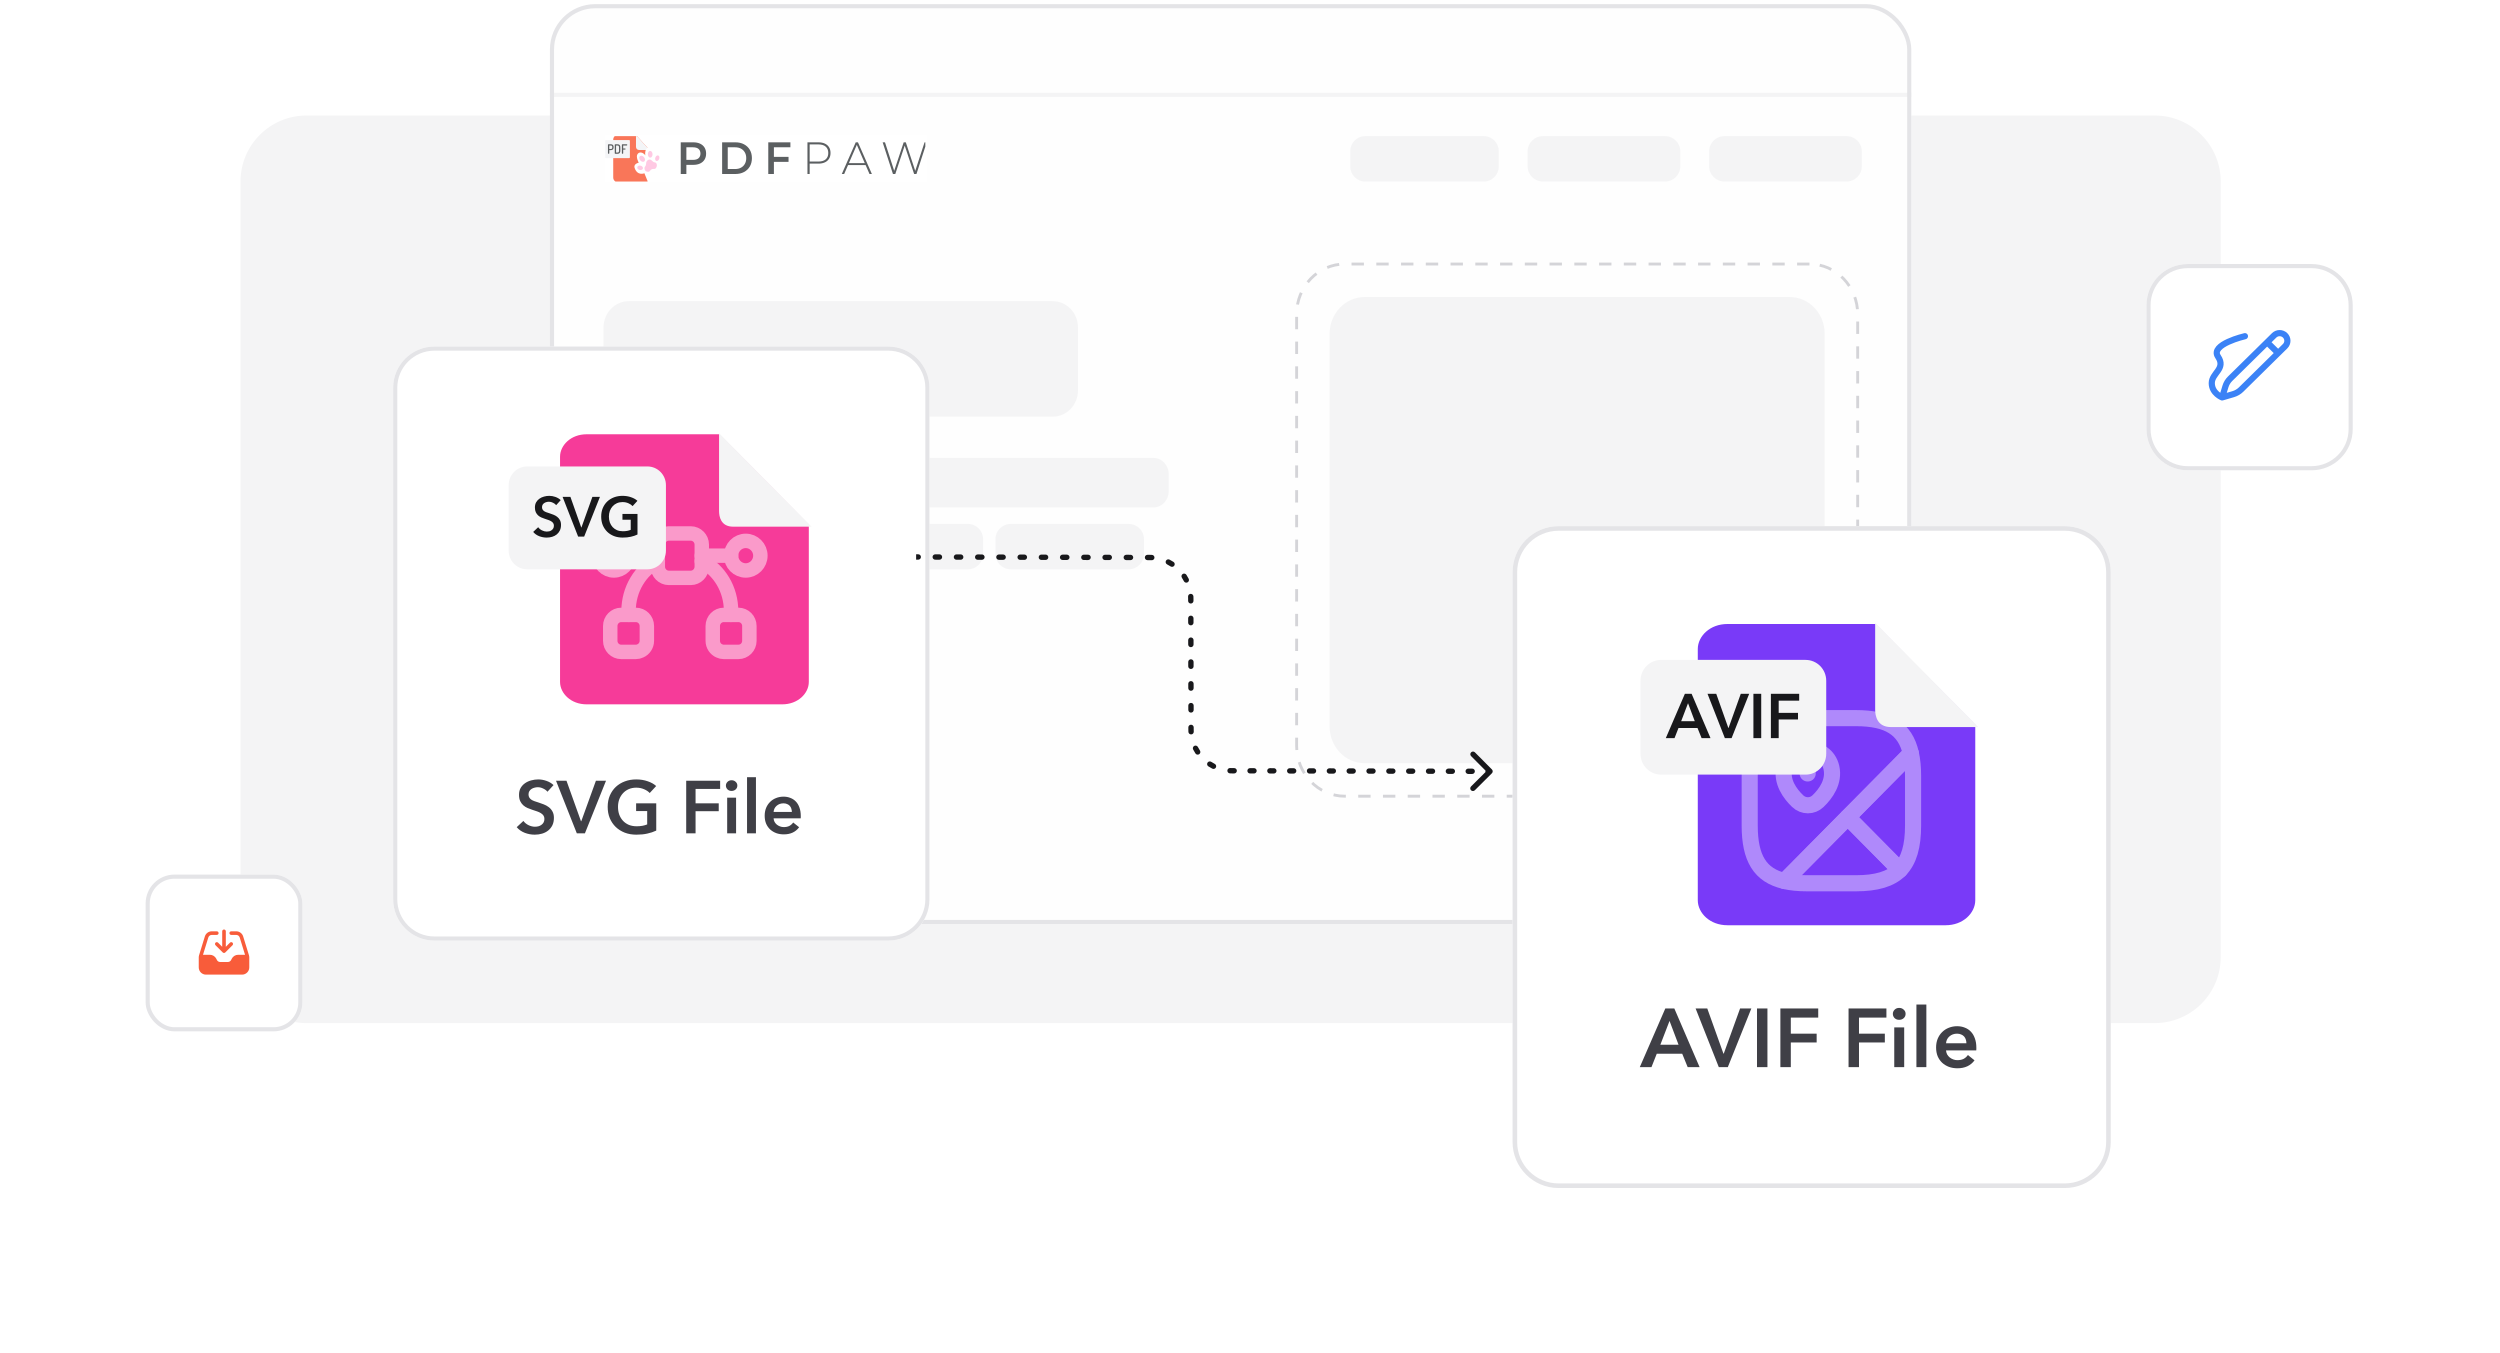 <svg width="606" height="328" viewBox="0 0 606 328" fill="none" xmlns="http://www.w3.org/2000/svg">
<path d="M58.301 44C58.301 35.163 65.464 28 74.301 28H522.301C531.137 28 538.301 35.163 538.301 44V232C538.301 240.837 531.137 248 522.301 248H74.301C65.464 248 58.301 240.837 58.301 232V44Z" fill="#F4F4F5"/>
<g clip-path="url(#clip0_2268_15694)">
<path d="M453.553 1H144.049C138.665 1 134.301 5.797 134.301 11.713V219.287C134.301 225.203 138.665 230 144.049 230H453.553C458.936 230 463.301 225.203 463.301 219.287V11.713C463.301 5.797 458.936 1 453.553 1Z" fill="#FEFEFE"/>
<g opacity="0.84">
<path d="M224.629 32.726H146.695V44.147H224.629V32.726Z" fill="white"/>
<g clip-path="url(#clip1_2268_15694)">
<path d="M157.432 36.355V43.026C157.432 43.648 156.95 44.151 156.356 44.151H149.721C149.126 44.151 148.645 43.648 148.645 43.026V33.85C148.645 33.229 149.126 32.726 149.721 32.726H154.165L157.432 36.355Z" fill="#F85C3A"/>
<path d="M157.431 36.355H154.881C154.485 36.355 154.164 36.019 154.164 35.605V32.726L157.431 36.355Z" fill="#F2F3F5"/>
<path d="M152.546 38.325H146.837C146.759 38.325 146.695 38.229 146.695 38.11V34.167C146.695 34.048 146.759 33.951 146.837 33.951H152.546C152.624 33.951 152.687 34.048 152.687 34.167V38.11C152.687 38.229 152.624 38.325 152.546 38.325Z" fill="#F2F3F5"/>
<path d="M147.531 37.276C147.49 37.276 147.454 37.267 147.421 37.25C147.388 37.232 147.371 37.204 147.371 37.166V35.081C147.371 35.051 147.382 35.026 147.405 35.006C147.428 34.984 147.459 34.974 147.494 34.974H148.082C148.205 34.974 148.316 34.997 148.416 35.042C148.517 35.087 148.596 35.16 148.654 35.262C148.713 35.364 148.742 35.499 148.742 35.667V35.692C148.742 35.86 148.712 35.995 148.652 36.097C148.591 36.199 148.51 36.273 148.407 36.319C148.305 36.365 148.191 36.388 148.064 36.388H147.69V37.166C147.69 37.204 147.674 37.232 147.641 37.25C147.607 37.267 147.571 37.276 147.531 37.276ZM147.69 36.123H148.064C148.177 36.123 148.264 36.09 148.327 36.023C148.391 35.956 148.422 35.852 148.422 35.715V35.677C148.422 35.538 148.391 35.435 148.327 35.369C148.264 35.303 148.177 35.27 148.064 35.27H147.69V36.123Z" fill="#3D4144"/>
<path d="M149.157 37.276C149.115 37.276 149.081 37.266 149.055 37.245C149.028 37.224 149.016 37.199 149.016 37.169V35.081C149.016 35.051 149.028 35.026 149.055 35.006C149.081 34.984 149.115 34.974 149.157 34.974H149.69C149.817 34.974 149.932 34.997 150.036 35.043C150.139 35.089 150.22 35.164 150.279 35.267C150.339 35.37 150.368 35.507 150.368 35.677V36.575C150.368 36.744 150.339 36.881 150.279 36.983C150.22 37.086 150.139 37.161 150.036 37.207C149.932 37.253 149.817 37.276 149.69 37.276L149.157 37.276ZM149.335 36.98H149.69C149.803 36.98 149.891 36.947 149.954 36.881C150.017 36.815 150.049 36.712 150.049 36.575V35.677C150.049 35.538 150.017 35.435 149.954 35.369C149.891 35.303 149.803 35.27 149.69 35.27H149.335V36.98Z" fill="#3D4144"/>
<path d="M150.902 37.276C150.861 37.276 150.825 37.267 150.792 37.25C150.759 37.232 150.742 37.204 150.742 37.166V35.084C150.742 35.048 150.757 35.021 150.787 35.003C150.817 34.984 150.849 34.974 150.884 34.974H151.942C151.977 34.974 152.003 34.99 152.019 35.021C152.035 35.053 152.044 35.085 152.044 35.119C152.044 35.159 152.035 35.194 152.018 35.224C152.001 35.255 151.975 35.27 151.942 35.27H151.062V35.992H151.528C151.563 35.992 151.588 36.005 151.605 36.033C151.622 36.06 151.631 36.091 151.631 36.126C151.631 36.156 151.623 36.185 151.607 36.214C151.591 36.242 151.565 36.256 151.528 36.256H151.062V37.166C151.062 37.204 151.045 37.232 151.012 37.25C150.978 37.267 150.942 37.276 150.902 37.276Z" fill="#3D4144"/>
<g filter="url(#filter0_d_2268_15694)">
<path d="M153.555 38.325C154.172 37.502 155.202 38.251 155.418 38.669C155.418 38.669 155.152 36.887 156.282 36.706C157.412 36.524 157.741 37.163 157.856 38.178C157.856 38.178 158.683 37.514 159.305 38.3C159.928 39.087 159.378 40.078 158.653 40.571C158.653 40.571 161.814 44.703 162.663 47.777L158.807 49.948C158.807 49.948 157.111 47.975 155.2 42.998C155.2 42.998 153.54 43.733 152.829 41.718C152.488 40.688 153.831 40.444 153.831 40.444C153.831 40.444 153.04 39.013 153.555 38.325Z" fill="white"/>
<path d="M156.175 39.728C156.582 39.539 156.91 39.802 157.096 40.016C157.266 40.212 157.494 40.343 157.745 40.369C157.891 40.384 158.04 40.459 158.135 40.668C158.301 41.03 158.265 41.462 157.893 41.855C157.72 42.038 157.297 41.878 156.964 42.033C156.627 42.19 156.504 42.614 156.247 42.641C155.703 42.698 155.351 42.474 155.247 42.004C155.18 41.704 155.261 41.5 155.374 41.365C155.535 41.174 155.624 40.926 155.62 40.671C155.614 40.391 155.702 39.947 156.175 39.728Z" fill="#FFBFDE"/>
<path d="M157.176 38.379C157.165 37.926 156.901 37.566 156.586 37.574C156.271 37.583 156.024 37.957 156.036 38.41C156.047 38.862 156.311 39.223 156.626 39.214C156.941 39.206 157.187 38.832 157.176 38.379Z" fill="#FFBFDE"/>
<path d="M158.78 39.545C158.923 39.184 158.835 38.803 158.583 38.694C158.331 38.586 158.012 38.791 157.869 39.153C157.726 39.514 157.815 39.895 158.066 40.004C158.318 40.112 158.638 39.907 158.78 39.545Z" fill="#FFBFDE"/>
<path d="M155.214 40.094C155.447 39.858 155.385 39.395 155.074 39.06C154.764 38.725 154.323 38.645 154.09 38.88C153.857 39.116 153.92 39.579 154.23 39.915C154.54 40.25 154.981 40.33 155.214 40.094Z" fill="#FFBFDE"/>
<path d="M154.851 41.819C154.906 41.531 154.643 41.233 154.263 41.154C153.883 41.075 153.531 41.245 153.476 41.534C153.421 41.823 153.685 42.121 154.065 42.2C154.444 42.278 154.797 42.108 154.851 41.819Z" fill="#FFBFDE"/>
</g>
<path d="M216.451 42.178L213.953 34.498H214.52L216.892 41.838H216.608L219.053 34.498H219.568L221.992 41.838H221.719L224.112 34.498H224.636L222.149 42.178H221.583L219.232 35.08H219.368L217.018 42.178H216.451Z" fill="#3D4144"/>
<path d="M204.051 42.178L207.43 34.498H207.965L211.344 42.178H210.767L207.577 34.849H207.808L204.628 42.178H204.051ZM205.289 40.016L205.467 39.545H209.865L210.043 40.016H205.289Z" fill="#3D4144"/>
<path d="M195.727 42.178V34.498H198.36C198.976 34.498 199.504 34.6 199.945 34.805C200.386 35.01 200.725 35.306 200.963 35.694C201.201 36.074 201.32 36.539 201.32 37.087C201.32 37.621 201.201 38.082 200.963 38.469C200.725 38.857 200.386 39.153 199.945 39.358C199.504 39.563 198.976 39.665 198.36 39.665H196.02L196.262 39.402V42.178H195.727ZM196.262 39.435L196.02 39.161H198.36C199.151 39.161 199.749 38.981 200.155 38.623C200.568 38.257 200.774 37.745 200.774 37.087C200.774 36.422 200.568 35.91 200.155 35.551C199.749 35.186 199.151 35.003 198.36 35.003H196.02L196.262 34.728V39.435Z" fill="#3D4144"/>
<path d="M187.479 38.031H191.142V39.237H187.479V38.031ZM187.595 42.178H186.23V34.498H191.593V35.694H187.595V42.178Z" fill="#3D4144"/>
<path d="M175.043 42.178V34.498H178.254C179.052 34.498 179.751 34.659 180.353 34.981C180.955 35.303 181.424 35.749 181.759 36.319C182.095 36.89 182.263 37.563 182.263 38.338C182.263 39.106 182.095 39.779 181.759 40.356C181.424 40.927 180.955 41.373 180.353 41.695C179.751 42.017 179.052 42.178 178.254 42.178H175.043ZM176.407 40.971H178.191C178.744 40.971 179.22 40.861 179.619 40.642C180.024 40.422 180.336 40.115 180.553 39.72C180.776 39.325 180.888 38.864 180.888 38.338C180.888 37.804 180.776 37.343 180.553 36.956C180.336 36.561 180.024 36.253 179.619 36.034C179.22 35.815 178.744 35.705 178.191 35.705H176.407V40.971Z" fill="#3D4144"/>
<path d="M165.012 42.178V34.498H168.034C168.685 34.498 169.241 34.608 169.703 34.827C170.171 35.047 170.532 35.361 170.783 35.771C171.035 36.18 171.161 36.667 171.161 37.23C171.161 37.793 171.035 38.279 170.783 38.689C170.532 39.099 170.171 39.413 169.703 39.632C169.241 39.852 168.685 39.962 168.034 39.962H165.767L166.376 39.292V42.178H165.012ZM166.376 39.446L165.767 38.755H167.971C168.573 38.755 169.024 38.623 169.325 38.36C169.633 38.089 169.787 37.713 169.787 37.23C169.787 36.74 169.633 36.363 169.325 36.1C169.024 35.837 168.573 35.705 167.971 35.705H165.767L166.376 35.003V39.446Z" fill="#3D4144"/>
</g>
</g>
<path d="M359.701 33H330.901C328.913 33 327.301 34.642 327.301 36.667V40.333C327.301 42.358 328.913 44 330.901 44H359.701C361.689 44 363.301 42.358 363.301 40.333V36.667C363.301 34.642 361.689 33 359.701 33Z" fill="#F4F4F5"/>
<path d="M403.601 33H374.001C371.957 33 370.301 34.642 370.301 36.667V40.333C370.301 42.358 371.957 44 374.001 44H403.601C405.644 44 407.301 42.358 407.301 40.333V36.667C407.301 34.642 405.644 33 403.601 33Z" fill="#F4F4F5"/>
<path d="M447.601 33H418.001C415.957 33 414.301 34.642 414.301 36.667V40.333C414.301 42.358 415.957 44 418.001 44H447.601C449.644 44 451.301 42.358 451.301 40.333V36.667C451.301 34.642 449.644 33 447.601 33Z" fill="#F4F4F5"/>
<path d="M433.816 72H330.786C326.1 72 322.301 75.979 322.301 80.888V176.112C322.301 181.021 326.1 185 330.786 185H433.816C438.502 185 442.301 181.021 442.301 176.112V80.888C442.301 75.979 438.502 72 433.816 72Z" fill="#F4F4F5"/>
<path d="M438.614 64H325.987C319.533 64 314.301 69.448 314.301 76.169V180.831C314.301 187.552 319.533 193 325.987 193H438.614C445.069 193 450.301 187.552 450.301 180.831V76.169C450.301 69.448 445.069 64 438.614 64Z" stroke="#D4D4D8" stroke-width="0.7" stroke-dasharray="3 3"/>
<path d="M255.184 73H152.418C149.039 73 146.301 75.849 146.301 79.364V94.636C146.301 98.151 149.039 101 152.418 101H255.184C258.562 101 261.301 98.151 261.301 94.636V79.364C261.301 75.849 258.562 73 255.184 73Z" fill="#F4F4F5"/>
<path d="M203.641 111H149.961C147.939 111 146.301 112.791 146.301 115V119C146.301 121.209 147.939 123 149.961 123H203.641C205.662 123 207.301 121.209 207.301 119V115C207.301 112.791 205.662 111 203.641 111Z" fill="#F4F4F5"/>
<path d="M279.628 111H215.973C213.945 111 212.301 112.791 212.301 115V119C212.301 121.209 213.945 123 215.973 123H279.628C281.657 123 283.301 121.209 283.301 119V115C283.301 112.791 281.657 111 279.628 111Z" fill="#F4F4F5"/>
<path d="M234.621 127H149.981C147.948 127 146.301 128.642 146.301 130.667V134.333C146.301 136.358 147.948 138 149.981 138H234.621C236.653 138 238.301 136.358 238.301 134.333V130.667C238.301 128.642 236.653 127 234.621 127Z" fill="#F4F4F5"/>
<path d="M273.577 127H245.025C242.968 127 241.301 128.642 241.301 130.667V134.333C241.301 136.358 242.968 138 245.025 138H273.577C275.633 138 277.301 136.358 277.301 134.333V130.667C277.301 128.642 275.633 127 273.577 127Z" fill="#F4F4F5"/>
<path d="M192.889 151H156.713C155.381 151 154.301 152.119 154.301 153.5C154.301 154.881 155.381 156 156.713 156H192.889C194.221 156 195.301 154.881 195.301 153.5C195.301 152.119 194.221 151 192.889 151Z" fill="#F4F4F5"/>
<path d="M219.901 151H200.701C199.375 151 198.301 152.119 198.301 153.5C198.301 154.881 199.375 156 200.701 156H219.901C221.226 156 222.301 154.881 222.301 153.5C222.301 152.119 221.226 151 219.901 151Z" fill="#F4F4F5"/>
<path d="M151.301 153.5C151.301 152.119 150.181 151 148.801 151C147.42 151 146.301 152.119 146.301 153.5C146.301 154.881 147.42 156 148.801 156C150.181 156 151.301 154.881 151.301 153.5Z" fill="#FEE2D6"/>
<path d="M173.856 161H156.745C155.395 161 154.301 162.119 154.301 163.5C154.301 164.881 155.395 166 156.745 166H173.856C175.206 166 176.301 164.881 176.301 163.5C176.301 162.119 175.206 161 173.856 161Z" fill="#F4F4F5"/>
<path d="M209.872 161H180.729C179.388 161 178.301 162.119 178.301 163.5C178.301 164.881 179.388 166 180.729 166H209.872C211.213 166 212.301 164.881 212.301 163.5C212.301 162.119 211.213 161 209.872 161Z" fill="#F4F4F5"/>
<path d="M151.301 163.5C151.301 162.119 150.181 161 148.801 161C147.42 161 146.301 162.119 146.301 163.5C146.301 164.881 147.42 166 148.801 166C150.181 166 151.301 164.881 151.301 163.5Z" fill="#FEE2D6"/>
<path d="M181.901 171H156.701C155.375 171 154.301 172.119 154.301 173.5C154.301 174.881 155.375 176 156.701 176H181.901C183.226 176 184.301 174.881 184.301 173.5C184.301 172.119 183.226 171 181.901 171Z" fill="#F4F4F5"/>
<path d="M214.901 171H189.701C188.375 171 187.301 172.119 187.301 173.5C187.301 174.881 188.375 176 189.701 176H214.901C216.226 176 217.301 174.881 217.301 173.5C217.301 172.119 216.226 171 214.901 171Z" fill="#F4F4F5"/>
<path d="M151.301 173.5C151.301 172.119 150.181 171 148.801 171C147.42 171 146.301 172.119 146.301 173.5C146.301 174.881 147.42 176 148.801 176C150.181 176 151.301 174.881 151.301 173.5Z" fill="#FEE2D6"/>
<path d="M133.301 23H463.301" stroke="#F4F4F5"/>
</g>
<rect x="133.801" y="1.5" width="329" height="222" rx="10.5" stroke="#E4E4E7"/>
<g filter="url(#filter1_d_2268_15694)">
<path d="M517.301 52C517.301 46.477 521.778 42 527.301 42H557.301C562.824 42 567.301 46.477 567.301 52V82C567.301 87.523 562.824 92 557.301 92H527.301C521.778 92 517.301 87.523 517.301 82V52Z" fill="white"/>
<path d="M527.301 42.5H557.301C562.547 42.5 566.801 46.753 566.801 52V82C566.801 87.247 562.547 91.5 557.301 91.5H527.301C522.054 91.5 517.801 87.247 517.801 82V52C517.801 46.753 522.054 42.5 527.301 42.5Z" stroke="#E4E4E7"/>
<path d="M535.644 74.333L538.341 73.542C539.061 73.331 539.716 72.946 540.247 72.423L550.914 61.917C551.65 61.193 551.65 60.018 550.914 59.293C550.179 58.569 548.986 58.569 548.251 59.293L546.556 60.963M535.644 74.333L536.448 71.677C536.662 70.968 537.052 70.323 537.584 69.8L546.556 60.963M535.644 74.333C535.644 74.333 533.133 73.344 533.133 70.87C533.133 68.397 536.649 67.407 534.643 64.439C532.638 61.471 541.169 59.492 541.169 59.492M546.556 60.963L549.206 63.573" stroke="#3B82F6" stroke-width="1.5" stroke-linecap="round" stroke-linejoin="round"/>
</g>
<g filter="url(#filter2_d_2268_15694)">
<path d="M92.301 72C92.301 66.477 96.778 62 102.301 62H212.301C217.824 62 222.301 66.477 222.301 72V196C222.301 201.523 217.824 206 212.301 206H102.301C96.778 206 92.301 201.523 92.301 196V72Z" fill="white"/>
<path d="M102.301 62.5H212.301C217.547 62.5 221.801 66.753 221.801 72V196C221.801 201.247 217.547 205.5 212.301 205.5H102.301C97.054 205.5 92.801 201.247 92.801 196V72C92.801 66.753 97.054 62.5 102.301 62.5Z" stroke="#E4E4E7"/>
<path d="M139.2 84.267H170.947L192.057 105.605V143.306C192.056 145.446 189.943 147.733 186.611 147.733H139.2C135.868 147.733 133.754 145.446 133.754 143.306V88.694C133.755 86.554 135.868 84.267 139.2 84.267Z" fill="#F63B99" stroke="#F63B99" stroke-width="2"/>
<path d="M145.812 116.283C147.773 116.283 149.363 114.676 149.363 112.695C149.363 110.712 147.773 109.105 145.812 109.105C143.851 109.105 142.262 110.712 142.262 112.695C142.262 114.676 143.851 116.283 145.812 116.283Z" stroke="#FA9ACA" stroke-width="3.5" stroke-miterlimit="10" stroke-linecap="round" stroke-linejoin="round"/>
<path d="M177.765 116.283C179.726 116.283 181.316 114.676 181.316 112.695C181.316 110.712 179.726 109.105 177.765 109.105C175.805 109.105 174.215 110.712 174.215 112.695C174.215 114.676 175.805 116.283 177.765 116.283Z" stroke="#FA9ACA" stroke-width="3.5" stroke-miterlimit="10" stroke-linecap="round" stroke-linejoin="round"/>
<path d="M174.214 112.694H167.113" stroke="#FA9ACA" stroke-width="3.5" stroke-miterlimit="10" stroke-linecap="round" stroke-linejoin="round"/>
<path d="M156.464 112.694H149.363" stroke="#FA9ACA" stroke-width="3.5" stroke-miterlimit="10" stroke-linecap="round" stroke-linejoin="round"/>
<path d="M153.798 129.741V133.33C153.798 134.425 153.141 135.376 152.218 135.771C151.881 135.932 151.526 136.022 151.135 136.022H147.585C146.111 136.022 144.922 134.82 144.922 133.33V129.741C144.922 128.252 146.111 127.05 147.585 127.05H151.135C152.609 127.05 153.798 128.252 153.798 129.741Z" stroke="#FA9ACA" stroke-width="3.5" stroke-miterlimit="10" stroke-linecap="round" stroke-linejoin="round"/>
<path d="M178.65 129.741V133.33C178.65 134.82 177.46 136.022 175.987 136.022H172.436C172.046 136.022 171.691 135.932 171.353 135.771C170.43 135.376 169.773 134.425 169.773 133.33V129.741C169.773 128.252 170.963 127.05 172.436 127.05H175.987C177.46 127.05 178.65 128.252 178.65 129.741Z" stroke="#FA9ACA" stroke-width="3.5" stroke-miterlimit="10" stroke-linecap="round" stroke-linejoin="round"/>
<path d="M167.109 110.003V115.386C167.109 116.857 165.901 118.078 164.446 118.078H159.12C157.664 118.078 156.457 116.857 156.457 115.386V110.003C156.457 108.531 157.664 107.311 159.12 107.311H164.446C165.901 107.311 167.109 108.531 167.109 110.003Z" stroke="#FA9ACA" stroke-width="3.5" stroke-miterlimit="10" stroke-linecap="round" stroke-linejoin="round"/>
<path d="M167.113 114.004C171.321 116.157 174.214 120.787 174.214 126.152C174.214 126.457 174.196 126.745 174.161 127.049" stroke="#FA9ACA" stroke-width="3.5" stroke-miterlimit="10" stroke-linecap="round" stroke-linejoin="round"/>
<path d="M149.417 127.049C149.381 126.745 149.363 126.457 149.363 126.152C149.363 120.787 152.257 116.157 156.464 114.004" stroke="#FA9ACA" stroke-width="3.5" stroke-miterlimit="10" stroke-linecap="round" stroke-linejoin="round"/>
<path d="M193.725 105.667H174.728C171.68 105.667 171.301 103.148 171.301 101.889V83L193.725 105.667Z" fill="#F4F4F5"/>
<path d="M153.937 91.067H124.786C122.309 91.067 120.301 93.097 120.301 95.6V111.467C120.301 113.971 122.309 116 124.786 116H153.937C156.414 116 158.422 113.971 158.422 111.467V95.6C158.422 93.097 156.414 91.067 153.937 91.067Z" fill="#F4F4F5"/>
<path d="M131.816 100.45C131.637 100.215 131.381 100.02 131.049 99.866C130.726 99.703 130.399 99.621 130.067 99.621C129.87 99.621 129.673 99.648 129.475 99.703C129.278 99.748 129.098 99.825 128.937 99.934C128.776 100.033 128.641 100.169 128.533 100.342C128.435 100.505 128.385 100.704 128.385 100.94C128.385 101.158 128.43 101.344 128.52 101.498C128.61 101.652 128.731 101.783 128.883 101.892C129.045 102.001 129.237 102.096 129.462 102.178C129.686 102.259 129.933 102.341 130.202 102.422C130.507 102.522 130.821 102.636 131.144 102.762C131.475 102.889 131.776 103.057 132.045 103.266C132.323 103.474 132.547 103.737 132.718 104.054C132.897 104.372 132.987 104.766 132.987 105.238C132.987 105.754 132.893 106.208 132.704 106.598C132.516 106.978 132.265 107.296 131.951 107.55C131.637 107.804 131.269 107.994 130.848 108.121C130.426 108.248 129.982 108.311 129.516 108.311C128.897 108.311 128.291 108.198 127.699 107.971C127.107 107.736 126.623 107.391 126.246 106.938L127.457 105.795C127.69 106.122 128 106.38 128.385 106.57C128.78 106.761 129.166 106.856 129.542 106.856C129.74 106.856 129.942 106.833 130.148 106.788C130.354 106.734 130.538 106.648 130.7 106.53C130.87 106.412 131.005 106.267 131.103 106.094C131.211 105.913 131.265 105.691 131.265 105.428C131.265 105.174 131.206 104.966 131.09 104.802C130.973 104.63 130.816 104.485 130.619 104.367C130.421 104.24 130.188 104.132 129.919 104.041C129.65 103.95 129.368 103.855 129.072 103.755C128.785 103.665 128.497 103.556 128.21 103.429C127.923 103.302 127.663 103.134 127.43 102.926C127.206 102.717 127.022 102.463 126.878 102.164C126.735 101.856 126.663 101.475 126.663 101.022C126.663 100.532 126.762 100.11 126.959 99.757C127.165 99.403 127.43 99.113 127.753 98.886C128.085 98.651 128.457 98.478 128.87 98.37C129.291 98.252 129.717 98.193 130.148 98.193C130.632 98.193 131.121 98.279 131.614 98.451C132.117 98.624 132.552 98.882 132.92 99.227L131.816 100.45ZM133.37 98.438H135.267L137.89 105.85H137.944L140.595 98.438H142.425L138.603 108.066H137.137L133.37 98.438ZM151.528 107.563C151.043 107.799 150.51 107.98 149.927 108.107C149.353 108.243 148.689 108.311 147.935 108.311C147.164 108.311 146.46 108.189 145.823 107.944C145.186 107.69 144.639 107.341 144.182 106.897C143.724 106.444 143.365 105.909 143.105 105.292C142.854 104.666 142.729 103.977 142.729 103.225C142.729 102.454 142.859 101.761 143.119 101.144C143.388 100.518 143.751 99.988 144.209 99.553C144.675 99.118 145.222 98.782 145.85 98.546C146.478 98.311 147.16 98.193 147.895 98.193C148.658 98.193 149.353 98.306 149.981 98.533C150.617 98.751 151.129 99.041 151.514 99.403L150.344 100.682C150.102 100.41 149.761 100.178 149.321 99.988C148.891 99.798 148.42 99.703 147.909 99.703C147.406 99.703 146.949 99.793 146.536 99.975C146.133 100.156 145.787 100.405 145.5 100.722C145.213 101.04 144.989 101.412 144.827 101.838C144.675 102.264 144.599 102.726 144.599 103.225C144.599 103.742 144.675 104.218 144.827 104.653C144.989 105.079 145.213 105.451 145.5 105.768C145.796 106.085 146.151 106.335 146.563 106.516C146.985 106.688 147.46 106.774 147.989 106.774C148.716 106.774 149.348 106.661 149.886 106.434V103.986H147.882V102.572H151.528V107.563Z" fill="#18181B"/>
<path d="M129.703 169.92C129.463 169.608 129.121 169.35 128.677 169.146C128.245 168.93 127.807 168.822 127.363 168.822C127.099 168.822 126.835 168.858 126.571 168.93C126.307 168.99 126.067 169.092 125.851 169.236C125.635 169.368 125.455 169.548 125.311 169.776C125.179 169.992 125.113 170.256 125.113 170.568C125.113 170.856 125.173 171.102 125.293 171.306C125.413 171.51 125.575 171.684 125.779 171.828C125.995 171.972 126.253 172.098 126.553 172.206C126.853 172.314 127.183 172.422 127.543 172.53C127.951 172.662 128.371 172.812 128.803 172.98C129.247 173.148 129.649 173.37 130.009 173.646C130.381 173.922 130.681 174.27 130.909 174.69C131.149 175.11 131.269 175.632 131.269 176.256C131.269 176.94 131.143 177.54 130.891 178.056C130.639 178.56 130.303 178.98 129.883 179.316C129.463 179.652 128.971 179.904 128.407 180.072C127.843 180.24 127.249 180.324 126.625 180.324C125.797 180.324 124.987 180.174 124.195 179.874C123.403 179.562 122.755 179.106 122.251 178.506L123.871 176.994C124.183 177.426 124.597 177.768 125.113 178.02C125.641 178.272 126.157 178.398 126.661 178.398C126.925 178.398 127.195 178.368 127.471 178.308C127.747 178.236 127.993 178.122 128.209 177.966C128.437 177.81 128.617 177.618 128.749 177.39C128.893 177.15 128.965 176.856 128.965 176.508C128.965 176.172 128.887 175.896 128.731 175.68C128.575 175.452 128.365 175.26 128.101 175.104C127.837 174.936 127.525 174.792 127.165 174.672C126.805 174.552 126.427 174.426 126.031 174.294C125.647 174.174 125.263 174.03 124.879 173.862C124.495 173.694 124.147 173.472 123.835 173.196C123.535 172.92 123.289 172.584 123.097 172.188C122.905 171.78 122.809 171.276 122.809 170.676C122.809 170.028 122.941 169.47 123.205 169.002C123.481 168.534 123.835 168.15 124.267 167.85C124.711 167.538 125.209 167.31 125.761 167.166C126.325 167.01 126.895 166.932 127.471 166.932C128.119 166.932 128.773 167.046 129.433 167.274C130.105 167.502 130.687 167.844 131.179 168.3L129.703 169.92ZM131.781 167.256H134.319L137.829 177.066H137.901L141.447 167.256H143.895L138.783 180H136.821L131.781 167.256ZM156.074 179.334C155.426 179.646 154.712 179.886 153.932 180.054C153.164 180.234 152.276 180.324 151.268 180.324C150.236 180.324 149.294 180.162 148.442 179.838C147.59 179.502 146.858 179.04 146.246 178.452C145.634 177.852 145.154 177.144 144.806 176.328C144.47 175.5 144.302 174.588 144.302 173.592C144.302 172.572 144.476 171.654 144.824 170.838C145.184 170.01 145.67 169.308 146.282 168.732C146.906 168.156 147.638 167.712 148.478 167.4C149.318 167.088 150.23 166.932 151.214 166.932C152.234 166.932 153.164 167.082 154.004 167.382C154.856 167.67 155.54 168.054 156.056 168.534L154.49 170.226C154.166 169.866 153.71 169.56 153.122 169.308C152.546 169.056 151.916 168.93 151.232 168.93C150.56 168.93 149.948 169.05 149.396 169.29C148.856 169.53 148.394 169.86 148.01 170.28C147.626 170.7 147.326 171.192 147.11 171.756C146.906 172.32 146.804 172.932 146.804 173.592C146.804 174.276 146.906 174.906 147.11 175.482C147.326 176.046 147.626 176.538 148.01 176.958C148.406 177.378 148.88 177.708 149.432 177.948C149.996 178.176 150.632 178.29 151.34 178.29C152.312 178.29 153.158 178.14 153.878 177.84V174.6H151.196V172.728H156.074V179.334ZM163.336 167.256H171.562V169.236H165.604V172.728H171.22V174.636H165.604V180H163.336V167.256ZM173.266 171.36H175.426V180H173.266V171.36ZM172.96 168.426C172.96 168.078 173.086 167.778 173.338 167.526C173.602 167.262 173.932 167.13 174.328 167.13C174.724 167.13 175.054 167.256 175.318 167.508C175.594 167.748 175.732 168.054 175.732 168.426C175.732 168.798 175.594 169.11 175.318 169.362C175.054 169.602 174.724 169.722 174.328 169.722C173.932 169.722 173.602 169.596 173.338 169.344C173.086 169.08 172.96 168.774 172.96 168.426ZM178.082 166.392H180.242V180H178.082V166.392ZM188.946 174.816C188.946 174.54 188.904 174.276 188.82 174.024C188.748 173.772 188.628 173.55 188.46 173.358C188.292 173.166 188.076 173.016 187.812 172.908C187.56 172.788 187.26 172.728 186.912 172.728C186.264 172.728 185.712 172.926 185.256 173.322C184.812 173.706 184.566 174.204 184.518 174.816H188.946ZM191.106 175.788C191.106 175.884 191.106 175.98 191.106 176.076C191.106 176.172 191.1 176.268 191.088 176.364H184.518C184.542 176.676 184.62 176.964 184.752 177.228C184.896 177.48 185.082 177.702 185.31 177.894C185.538 178.074 185.796 178.218 186.084 178.326C186.372 178.434 186.672 178.488 186.984 178.488C187.524 178.488 187.98 178.392 188.352 178.2C188.724 177.996 189.03 177.72 189.27 177.372L190.71 178.524C189.858 179.676 188.622 180.252 187.002 180.252C186.33 180.252 185.712 180.15 185.148 179.946C184.584 179.73 184.092 179.43 183.672 179.046C183.264 178.662 182.94 178.194 182.7 177.642C182.472 177.078 182.358 176.442 182.358 175.734C182.358 175.038 182.472 174.408 182.7 173.844C182.94 173.268 183.264 172.782 183.672 172.386C184.08 171.978 184.56 171.666 185.112 171.45C185.676 171.222 186.282 171.108 186.93 171.108C187.53 171.108 188.082 171.21 188.586 171.414C189.102 171.606 189.546 171.9 189.918 172.296C190.29 172.68 190.578 173.166 190.782 173.754C190.998 174.33 191.106 175.008 191.106 175.788Z" fill="#3F3F46"/>
</g>
<path d="M278.672 135.137L278.674 134.487L278.674 134.487L278.672 135.137ZM361.642 187.432C361.897 187.179 361.898 186.767 361.644 186.513L357.517 182.367C357.264 182.113 356.852 182.112 356.598 182.365C356.343 182.619 356.342 183.03 356.596 183.284L360.264 186.97L356.579 190.638C356.325 190.892 356.324 191.303 356.577 191.558C356.83 191.812 357.242 191.813 357.496 191.56L361.642 187.432ZM298.683 186.832L298.682 187.482L298.683 186.832ZM288.705 176.85L289.355 176.849L289.355 176.849L288.705 176.85ZM288.65 145.119L288 145.12L288 145.12L288.65 145.119ZM360.704 186.321C360.345 186.32 360.054 186.61 360.053 186.969C360.052 187.328 360.342 187.62 360.701 187.621L360.703 186.971L360.704 186.321ZM356.855 187.612C357.214 187.613 357.506 187.322 357.507 186.963C357.507 186.604 357.217 186.313 356.858 186.312L356.857 186.962L356.855 187.612ZM355.897 186.31C355.538 186.309 355.246 186.599 355.245 186.958C355.244 187.317 355.535 187.609 355.894 187.61L355.895 186.96L355.897 186.31ZM352.047 187.601C352.406 187.602 352.698 187.312 352.699 186.953C352.7 186.594 352.409 186.302 352.05 186.301L352.049 186.951L352.047 187.601ZM351.089 186.299C350.73 186.298 350.438 186.589 350.437 186.948C350.437 187.307 350.727 187.598 351.086 187.599L351.087 186.949L351.089 186.299ZM347.24 187.591C347.599 187.591 347.89 187.301 347.891 186.942C347.892 186.583 347.602 186.291 347.243 186.291L347.241 186.941L347.24 187.591ZM346.281 186.288C345.922 186.288 345.63 186.578 345.63 186.937C345.629 187.296 345.919 187.588 346.278 187.588L346.28 186.938L346.281 186.288ZM342.432 187.58C342.791 187.581 343.083 187.29 343.083 186.931C343.084 186.572 342.794 186.281 342.435 186.28L342.433 186.93L342.432 187.58ZM341.473 186.278C341.114 186.277 340.823 186.567 340.822 186.926C340.821 187.285 341.111 187.577 341.47 187.578L341.472 186.928L341.473 186.278ZM337.624 187.569C337.983 187.57 338.275 187.28 338.276 186.921C338.276 186.562 337.986 186.27 337.627 186.269L337.626 186.919L337.624 187.569ZM336.666 186.267C336.307 186.266 336.015 186.557 336.014 186.916C336.013 187.274 336.304 187.566 336.663 187.567L336.664 186.917L336.666 186.267ZM332.816 187.558C333.175 187.559 333.467 187.269 333.468 186.91C333.469 186.551 333.178 186.259 332.819 186.258L332.818 186.908L332.816 187.558ZM331.858 186.256C331.499 186.255 331.207 186.546 331.206 186.905C331.206 187.264 331.496 187.555 331.855 187.556L331.856 186.906L331.858 186.256ZM328.009 187.548C328.368 187.548 328.659 187.258 328.66 186.899C328.661 186.54 328.371 186.248 328.012 186.248L328.01 186.898L328.009 187.548ZM327.05 186.246C326.691 186.245 326.399 186.535 326.399 186.894C326.398 187.253 326.688 187.545 327.047 187.546L327.049 186.896L327.05 186.246ZM323.201 187.537C323.56 187.538 323.852 187.247 323.852 186.888C323.853 186.529 323.563 186.238 323.204 186.237L323.202 186.887L323.201 187.537ZM322.242 186.235C321.883 186.234 321.592 186.524 321.591 186.883C321.59 187.242 321.88 187.534 322.239 187.535L322.241 186.885L322.242 186.235ZM318.393 187.526C318.752 187.527 319.044 187.237 319.045 186.878C319.046 186.519 318.755 186.227 318.396 186.226L318.395 186.876L318.393 187.526ZM317.435 186.224C317.076 186.223 316.784 186.514 316.783 186.873C316.782 187.232 317.073 187.523 317.432 187.524L317.433 186.874L317.435 186.224ZM313.586 187.515C313.945 187.516 314.236 187.226 314.237 186.867C314.238 186.508 313.947 186.216 313.588 186.215L313.587 186.865L313.586 187.515ZM312.627 186.213C312.268 186.213 311.976 186.503 311.975 186.862C311.975 187.221 312.265 187.513 312.624 187.513L312.625 186.863L312.627 186.213ZM308.778 187.505C309.137 187.506 309.428 187.215 309.429 186.856C309.43 186.497 309.14 186.206 308.781 186.205L308.779 186.855L308.778 187.505ZM307.819 186.203C307.46 186.202 307.169 186.492 307.168 186.851C307.167 187.21 307.457 187.502 307.816 187.503L307.818 186.853L307.819 186.203ZM303.97 187.494C304.329 187.495 304.621 187.204 304.622 186.845C304.622 186.486 304.332 186.195 303.973 186.194L303.972 186.844L303.97 187.494ZM303.011 186.192C302.652 186.191 302.361 186.481 302.36 186.84C302.359 187.199 302.65 187.491 303.009 187.492L303.01 186.842L303.011 186.192ZM299.162 187.483C299.521 187.484 299.813 187.194 299.814 186.835C299.815 186.476 299.524 186.184 299.165 186.183L299.164 186.833L299.162 187.483ZM298.196 186.169C297.837 186.149 297.531 186.424 297.512 186.783C297.493 187.141 297.768 187.447 298.126 187.467L298.161 186.818L298.196 186.169ZM293.859 186.318C294.179 186.482 294.57 186.355 294.734 186.036C294.897 185.716 294.771 185.324 294.451 185.161L294.155 185.739L293.859 186.318ZM293.607 184.671C293.306 184.475 292.903 184.56 292.707 184.861C292.511 185.162 292.596 185.564 292.897 185.76L293.252 185.216L293.607 184.671ZM289.774 182.636C289.97 182.937 290.373 183.022 290.674 182.826C290.975 182.63 291.06 182.228 290.864 181.927L290.319 182.282L289.774 182.636ZM290.375 181.082C290.211 180.763 289.82 180.636 289.5 180.799C289.18 180.963 289.054 181.354 289.217 181.674L289.796 181.378L290.375 181.082ZM288.071 177.406C288.09 177.765 288.396 178.04 288.754 178.021C289.113 178.002 289.388 177.696 289.369 177.337L288.72 177.372L288.071 177.406ZM289.354 176.32C289.354 175.961 289.062 175.67 288.703 175.671C288.344 175.672 288.054 175.963 288.054 176.322L288.704 176.321L289.354 176.32ZM288.047 172.091C288.048 172.45 288.339 172.741 288.698 172.74C289.057 172.74 289.348 172.448 289.347 172.089L288.697 172.09L288.047 172.091ZM289.345 171.031C289.345 170.672 289.053 170.382 288.694 170.382C288.335 170.383 288.045 170.675 288.045 171.034L288.695 171.032L289.345 171.031ZM288.038 166.803C288.038 167.162 288.33 167.452 288.689 167.452C289.048 167.451 289.338 167.16 289.338 166.801L288.688 166.802L288.038 166.803ZM289.336 165.743C289.335 165.384 289.044 165.093 288.685 165.094C288.326 165.095 288.035 165.386 288.036 165.745L288.686 165.744L289.336 165.743ZM288.028 161.514C288.029 161.873 288.321 162.164 288.68 162.163C289.039 162.163 289.329 161.871 289.328 161.512L288.678 161.513L288.028 161.514ZM289.327 160.455C289.326 160.096 289.034 159.805 288.676 159.806C288.317 159.806 288.026 160.098 288.027 160.457L288.677 160.456L289.327 160.455ZM288.019 156.226C288.02 156.585 288.311 156.876 288.67 156.875C289.029 156.874 289.32 156.583 289.319 156.224L288.669 156.225L288.019 156.226ZM289.317 155.166C289.317 154.807 289.025 154.517 288.666 154.517C288.307 154.518 288.017 154.809 288.017 155.168L288.667 155.167L289.317 155.166ZM288.01 150.938C288.011 151.297 288.302 151.587 288.661 151.587C289.02 151.586 289.311 151.294 289.31 150.935L288.66 150.937L288.01 150.938ZM289.308 149.878C289.308 149.519 289.016 149.228 288.657 149.229C288.298 149.229 288.008 149.521 288.008 149.88L288.658 149.879L289.308 149.878ZM288.001 145.649C288.001 146.008 288.293 146.299 288.652 146.298C289.011 146.297 289.301 146.006 289.301 145.647L288.651 145.648L288.001 145.649ZM289.285 144.563C289.266 144.204 288.959 143.929 288.601 143.948C288.242 143.967 287.967 144.273 287.986 144.632L288.635 144.597L289.285 144.563ZM286.98 140.887C287.144 141.206 287.535 141.333 287.855 141.17C288.175 141.006 288.301 140.615 288.138 140.295L287.559 140.591L286.98 140.887ZM287.581 139.333C287.385 139.032 286.982 138.947 286.681 139.143C286.38 139.339 286.295 139.741 286.491 140.042L287.036 139.687L287.581 139.333ZM283.748 137.298C284.049 137.494 284.452 137.409 284.648 137.108C284.844 136.807 284.759 136.405 284.458 136.209L284.103 136.753L283.748 137.298ZM283.496 135.651C283.177 135.487 282.785 135.614 282.621 135.933C282.458 136.253 282.584 136.645 282.904 136.808L283.2 136.23L283.496 135.651ZM279.159 135.8C279.518 135.82 279.824 135.545 279.843 135.186C279.863 134.828 279.588 134.522 279.229 134.502L279.194 135.151L279.159 135.8ZM278.159 134.486C277.8 134.485 277.508 134.775 277.508 135.134C277.507 135.493 277.797 135.785 278.156 135.786L278.158 135.136L278.159 134.486ZM274.04 135.776C274.399 135.777 274.69 135.487 274.691 135.128C274.692 134.769 274.401 134.477 274.042 134.476L274.041 135.126L274.04 135.776ZM273.013 134.474C272.654 134.473 272.363 134.764 272.362 135.123C272.361 135.482 272.651 135.773 273.01 135.774L273.012 135.124L273.013 134.474ZM268.894 135.765C269.253 135.766 269.545 135.475 269.545 135.116C269.546 134.757 269.256 134.466 268.897 134.465L268.895 135.115L268.894 135.765ZM267.868 134.463C267.509 134.462 267.217 134.752 267.216 135.111C267.215 135.47 267.506 135.762 267.865 135.763L267.866 135.113L267.868 134.463ZM263.748 135.753C264.107 135.754 264.399 135.464 264.4 135.105C264.4 134.746 264.11 134.454 263.751 134.453L263.75 135.103L263.748 135.753ZM262.722 134.451C262.363 134.45 262.071 134.741 262.071 135.1C262.07 135.459 262.36 135.75 262.719 135.751L262.721 135.101L262.722 134.451ZM258.603 135.742C258.961 135.743 259.253 135.452 259.254 135.093C259.255 134.734 258.964 134.443 258.605 134.442L258.604 135.092L258.603 135.742ZM257.576 134.44C257.217 134.439 256.926 134.729 256.925 135.088C256.924 135.447 257.214 135.739 257.573 135.74L257.575 135.09L257.576 134.44ZM253.457 135.73C253.816 135.731 254.107 135.441 254.108 135.082C254.109 134.723 253.819 134.431 253.46 134.43L253.458 135.08L253.457 135.73ZM252.431 134.428C252.072 134.427 251.78 134.718 251.779 135.077C251.778 135.436 252.069 135.727 252.428 135.728L252.429 135.078L252.431 134.428ZM248.311 135.719C248.67 135.72 248.962 135.429 248.963 135.07C248.963 134.711 248.673 134.42 248.314 134.419L248.313 135.069L248.311 135.719ZM247.285 134.417C246.926 134.416 246.634 134.706 246.633 135.065C246.633 135.424 246.923 135.716 247.282 135.717L247.283 135.067L247.285 134.417ZM243.165 135.708C243.524 135.708 243.816 135.418 243.817 135.059C243.818 134.7 243.527 134.408 243.168 134.408L243.167 135.058L243.165 135.708ZM242.139 134.405C241.78 134.404 241.489 134.695 241.488 135.054C241.487 135.413 241.777 135.704 242.136 135.705L242.138 135.055L242.139 134.405ZM238.02 135.696C238.379 135.697 238.67 135.406 238.671 135.047C238.672 134.688 238.382 134.397 238.023 134.396L238.021 135.046L238.02 135.696ZM236.994 134.394C236.635 134.393 236.343 134.683 236.342 135.042C236.341 135.401 236.632 135.693 236.991 135.694L236.992 135.044L236.994 134.394ZM232.874 135.685C233.233 135.685 233.525 135.395 233.526 135.036C233.526 134.677 233.236 134.385 232.877 134.385L232.876 135.035L232.874 135.685ZM231.848 134.382C231.489 134.381 231.197 134.672 231.196 135.031C231.196 135.39 231.486 135.681 231.845 135.682L231.846 135.032L231.848 134.382ZM227.728 135.673C228.087 135.674 228.379 135.383 228.38 135.024C228.381 134.666 228.09 134.374 227.731 134.373L227.73 135.023L227.728 135.673ZM226.702 134.371C226.343 134.37 226.051 134.66 226.051 135.019C226.05 135.378 226.34 135.67 226.699 135.671L226.701 135.021L226.702 134.371ZM222.583 135.662C222.942 135.662 223.233 135.372 223.234 135.013C223.235 134.654 222.945 134.362 222.586 134.362L222.584 135.012L222.583 135.662ZM361.184 186.972L361.185 186.322L360.704 186.321L360.703 186.971L360.701 187.621L361.182 187.622L361.184 186.972ZM356.857 186.962L356.858 186.312L355.897 186.31L355.895 186.96L355.894 187.61L356.855 187.612L356.857 186.962ZM352.049 186.951L352.05 186.301L351.089 186.299L351.087 186.949L351.086 187.599L352.047 187.601L352.049 186.951ZM347.241 186.941L347.243 186.291L346.281 186.288L346.28 186.938L346.278 187.588L347.24 187.591L347.241 186.941ZM342.433 186.93L342.435 186.28L341.473 186.278L341.472 186.928L341.47 187.578L342.432 187.58L342.433 186.93ZM337.626 186.919L337.627 186.269L336.666 186.267L336.664 186.917L336.663 187.567L337.624 187.569L337.626 186.919ZM332.818 186.908L332.819 186.258L331.858 186.256L331.856 186.906L331.855 187.556L332.816 187.558L332.818 186.908ZM328.01 186.898L328.012 186.248L327.05 186.246L327.049 186.896L327.047 187.546L328.009 187.548L328.01 186.898ZM323.202 186.887L323.204 186.237L322.242 186.235L322.241 186.885L322.239 187.535L323.201 187.537L323.202 186.887ZM318.395 186.876L318.396 186.226L317.435 186.224L317.433 186.874L317.432 187.524L318.393 187.526L318.395 186.876ZM313.587 186.865L313.588 186.215L312.627 186.213L312.625 186.863L312.624 187.513L313.586 187.515L313.587 186.865ZM308.779 186.855L308.781 186.205L307.819 186.203L307.818 186.853L307.816 187.503L308.778 187.505L308.779 186.855ZM303.972 186.844L303.973 186.194L303.011 186.192L303.01 186.842L303.009 187.492L303.97 187.494L303.972 186.844ZM299.164 186.833L299.165 186.183L298.684 186.182L298.683 186.832L298.682 187.482L299.162 187.483L299.164 186.833ZM298.683 186.832L298.684 186.182C298.52 186.182 298.358 186.177 298.196 186.169L298.161 186.818L298.126 187.467C298.31 187.477 298.495 187.482 298.682 187.482L298.683 186.832ZM294.155 185.739L294.451 185.161C294.161 185.012 293.879 184.849 293.607 184.671L293.252 185.216L292.897 185.76C293.207 185.962 293.528 186.149 293.859 186.318L294.155 185.739ZM290.319 182.282L290.864 181.927C290.687 181.655 290.523 181.373 290.375 181.082L289.796 181.378L289.217 181.674C289.387 182.005 289.573 182.326 289.774 182.636L290.319 182.282ZM288.72 177.372L289.369 177.337C289.36 177.176 289.356 177.013 289.355 176.849L288.705 176.85L288.055 176.851C288.056 177.037 288.061 177.222 288.071 177.406L288.72 177.372ZM288.705 176.85L289.355 176.849L289.354 176.32L288.704 176.321L288.054 176.322L288.055 176.851L288.705 176.85ZM288.697 172.09L289.347 172.089L289.345 171.031L288.695 171.032L288.045 171.034L288.047 172.091L288.697 172.09ZM288.688 166.802L289.338 166.801L289.336 165.743L288.686 165.744L288.036 165.745L288.038 166.803L288.688 166.802ZM288.678 161.513L289.328 161.512L289.327 160.455L288.677 160.456L288.027 160.457L288.028 161.514L288.678 161.513ZM288.669 156.225L289.319 156.224L289.317 155.166L288.667 155.167L288.017 155.168L288.019 156.226L288.669 156.225ZM288.66 150.937L289.31 150.935L289.308 149.878L288.658 149.879L288.008 149.88L288.01 150.938L288.66 150.937ZM288.651 145.648L289.301 145.647L289.3 145.118L288.65 145.119L288 145.12L288.001 145.649L288.651 145.648ZM288.65 145.119L289.3 145.118C289.299 144.932 289.294 144.747 289.285 144.563L288.635 144.597L287.986 144.632C287.995 144.793 288 144.956 288 145.12L288.65 145.119ZM287.559 140.591L288.138 140.295C287.969 139.964 287.782 139.643 287.581 139.333L287.036 139.687L286.491 140.042C286.668 140.314 286.832 140.596 286.98 140.887L287.559 140.591ZM284.103 136.753L284.458 136.209C284.148 136.007 283.827 135.82 283.496 135.651L283.2 136.23L282.904 136.808C283.194 136.957 283.476 137.12 283.748 137.298L284.103 136.753ZM279.194 135.151L279.229 134.502C279.045 134.492 278.86 134.487 278.674 134.487L278.672 135.137L278.671 135.787C278.835 135.787 278.998 135.792 279.159 135.8L279.194 135.151ZM278.672 135.137L278.674 134.487L278.159 134.486L278.158 135.136L278.156 135.786L278.671 135.787L278.672 135.137ZM274.041 135.126L274.042 134.476L273.013 134.474L273.012 135.124L273.01 135.774L274.04 135.776L274.041 135.126ZM268.895 135.115L268.897 134.465L267.868 134.463L267.866 135.113L267.865 135.763L268.894 135.765L268.895 135.115ZM263.75 135.103L263.751 134.453L262.722 134.451L262.721 135.101L262.719 135.751L263.748 135.753L263.75 135.103ZM258.604 135.092L258.605 134.442L257.576 134.44L257.575 135.09L257.573 135.74L258.603 135.742L258.604 135.092ZM253.458 135.08L253.46 134.43L252.431 134.428L252.429 135.078L252.428 135.728L253.457 135.73L253.458 135.08ZM248.313 135.069L248.314 134.419L247.285 134.417L247.283 135.067L247.282 135.717L248.311 135.719L248.313 135.069ZM243.167 135.058L243.168 134.408L242.139 134.405L242.138 135.055L242.136 135.705L243.165 135.708L243.167 135.058ZM238.021 135.046L238.023 134.396L236.994 134.394L236.992 135.044L236.991 135.694L238.02 135.696L238.021 135.046ZM232.876 135.035L232.877 134.385L231.848 134.382L231.846 135.032L231.845 135.682L232.874 135.685L232.876 135.035ZM227.73 135.023L227.731 134.373L226.702 134.371L226.701 135.021L226.699 135.671L227.728 135.673L227.73 135.023ZM222.584 135.012L222.586 134.362L222.071 134.36L222.07 135.01L222.068 135.66L222.583 135.662L222.584 135.012ZM278.672 135.137L278.674 134.487L278.674 134.487L278.672 135.137ZM361.642 187.432C361.897 187.179 361.898 186.767 361.644 186.513L357.517 182.367C357.264 182.113 356.852 182.112 356.598 182.365C356.343 182.619 356.342 183.03 356.596 183.284L360.264 186.97L356.579 190.638C356.325 190.892 356.324 191.303 356.577 191.558C356.83 191.812 357.242 191.813 357.496 191.56L361.642 187.432ZM298.683 186.832L298.682 187.482L298.683 186.832ZM288.705 176.85L289.355 176.849L289.355 176.849L288.705 176.85ZM288.65 145.119L288 145.12L288 145.12L288.65 145.119ZM360.704 186.321C360.345 186.32 360.054 186.61 360.053 186.969C360.052 187.328 360.342 187.62 360.701 187.621L360.703 186.971L360.704 186.321ZM356.855 187.612C357.214 187.613 357.506 187.322 357.507 186.963C357.507 186.604 357.217 186.313 356.858 186.312L356.857 186.962L356.855 187.612ZM355.897 186.31C355.538 186.309 355.246 186.599 355.245 186.958C355.244 187.317 355.535 187.609 355.894 187.61L355.895 186.96L355.897 186.31ZM352.047 187.601C352.406 187.602 352.698 187.312 352.699 186.953C352.7 186.594 352.409 186.302 352.05 186.301L352.049 186.951L352.047 187.601ZM351.089 186.299C350.73 186.298 350.438 186.589 350.437 186.948C350.437 187.307 350.727 187.598 351.086 187.599L351.087 186.949L351.089 186.299ZM347.24 187.591C347.599 187.591 347.89 187.301 347.891 186.942C347.892 186.583 347.602 186.291 347.243 186.291L347.241 186.941L347.24 187.591ZM346.281 186.288C345.922 186.288 345.63 186.578 345.63 186.937C345.629 187.296 345.919 187.588 346.278 187.588L346.28 186.938L346.281 186.288ZM342.432 187.58C342.791 187.581 343.083 187.29 343.083 186.931C343.084 186.572 342.794 186.281 342.435 186.28L342.433 186.93L342.432 187.58ZM341.473 186.278C341.114 186.277 340.823 186.567 340.822 186.926C340.821 187.285 341.111 187.577 341.47 187.578L341.472 186.928L341.473 186.278ZM337.624 187.569C337.983 187.57 338.275 187.28 338.276 186.921C338.276 186.562 337.986 186.27 337.627 186.269L337.626 186.919L337.624 187.569ZM336.666 186.267C336.307 186.266 336.015 186.557 336.014 186.916C336.013 187.274 336.304 187.566 336.663 187.567L336.664 186.917L336.666 186.267ZM332.816 187.558C333.175 187.559 333.467 187.269 333.468 186.91C333.469 186.551 333.178 186.259 332.819 186.258L332.818 186.908L332.816 187.558ZM331.858 186.256C331.499 186.255 331.207 186.546 331.206 186.905C331.206 187.264 331.496 187.555 331.855 187.556L331.856 186.906L331.858 186.256ZM328.009 187.548C328.368 187.548 328.659 187.258 328.66 186.899C328.661 186.54 328.371 186.248 328.012 186.248L328.01 186.898L328.009 187.548ZM327.05 186.246C326.691 186.245 326.399 186.535 326.399 186.894C326.398 187.253 326.688 187.545 327.047 187.546L327.049 186.896L327.05 186.246ZM323.201 187.537C323.56 187.538 323.852 187.247 323.852 186.888C323.853 186.529 323.563 186.238 323.204 186.237L323.202 186.887L323.201 187.537ZM322.242 186.235C321.883 186.234 321.592 186.524 321.591 186.883C321.59 187.242 321.88 187.534 322.239 187.535L322.241 186.885L322.242 186.235ZM318.393 187.526C318.752 187.527 319.044 187.237 319.045 186.878C319.046 186.519 318.755 186.227 318.396 186.226L318.395 186.876L318.393 187.526ZM317.435 186.224C317.076 186.223 316.784 186.514 316.783 186.873C316.782 187.232 317.073 187.523 317.432 187.524L317.433 186.874L317.435 186.224ZM313.586 187.515C313.945 187.516 314.236 187.226 314.237 186.867C314.238 186.508 313.947 186.216 313.588 186.215L313.587 186.865L313.586 187.515ZM312.627 186.213C312.268 186.213 311.976 186.503 311.975 186.862C311.975 187.221 312.265 187.513 312.624 187.513L312.625 186.863L312.627 186.213ZM308.778 187.505C309.137 187.506 309.428 187.215 309.429 186.856C309.43 186.497 309.14 186.206 308.781 186.205L308.779 186.855L308.778 187.505ZM307.819 186.203C307.46 186.202 307.169 186.492 307.168 186.851C307.167 187.21 307.457 187.502 307.816 187.503L307.818 186.853L307.819 186.203ZM303.97 187.494C304.329 187.495 304.621 187.204 304.622 186.845C304.622 186.486 304.332 186.195 303.973 186.194L303.972 186.844L303.97 187.494ZM303.011 186.192C302.652 186.191 302.361 186.481 302.36 186.84C302.359 187.199 302.65 187.491 303.009 187.492L303.01 186.842L303.011 186.192ZM299.162 187.483C299.521 187.484 299.813 187.194 299.814 186.835C299.815 186.476 299.524 186.184 299.165 186.183L299.164 186.833L299.162 187.483ZM298.196 186.169C297.837 186.149 297.531 186.424 297.512 186.783C297.493 187.141 297.768 187.447 298.126 187.467L298.161 186.818L298.196 186.169ZM293.859 186.318C294.179 186.482 294.57 186.355 294.734 186.036C294.897 185.716 294.771 185.324 294.451 185.161L294.155 185.739L293.859 186.318ZM293.607 184.671C293.306 184.475 292.903 184.56 292.707 184.861C292.511 185.162 292.596 185.564 292.897 185.76L293.252 185.216L293.607 184.671ZM289.774 182.636C289.97 182.937 290.373 183.022 290.674 182.826C290.975 182.63 291.06 182.228 290.864 181.927L290.319 182.282L289.774 182.636ZM290.375 181.082C290.211 180.763 289.82 180.636 289.5 180.799C289.18 180.963 289.054 181.354 289.217 181.674L289.796 181.378L290.375 181.082ZM288.071 177.406C288.09 177.765 288.396 178.04 288.754 178.021C289.113 178.002 289.388 177.696 289.369 177.337L288.72 177.372L288.071 177.406ZM289.354 176.32C289.354 175.961 289.062 175.67 288.703 175.671C288.344 175.672 288.054 175.963 288.054 176.322L288.704 176.321L289.354 176.32ZM288.047 172.091C288.048 172.45 288.339 172.741 288.698 172.74C289.057 172.74 289.348 172.448 289.347 172.089L288.697 172.09L288.047 172.091ZM289.345 171.031C289.345 170.672 289.053 170.382 288.694 170.382C288.335 170.383 288.045 170.675 288.045 171.034L288.695 171.032L289.345 171.031ZM288.038 166.803C288.038 167.162 288.33 167.452 288.689 167.452C289.048 167.451 289.338 167.16 289.338 166.801L288.688 166.802L288.038 166.803ZM289.336 165.743C289.335 165.384 289.044 165.093 288.685 165.094C288.326 165.095 288.035 165.386 288.036 165.745L288.686 165.744L289.336 165.743ZM288.028 161.514C288.029 161.873 288.321 162.164 288.68 162.163C289.039 162.163 289.329 161.871 289.328 161.512L288.678 161.513L288.028 161.514ZM289.327 160.455C289.326 160.096 289.034 159.805 288.676 159.806C288.317 159.806 288.026 160.098 288.027 160.457L288.677 160.456L289.327 160.455ZM288.019 156.226C288.02 156.585 288.311 156.876 288.67 156.875C289.029 156.874 289.32 156.583 289.319 156.224L288.669 156.225L288.019 156.226ZM289.317 155.166C289.317 154.807 289.025 154.517 288.666 154.517C288.307 154.518 288.017 154.809 288.017 155.168L288.667 155.167L289.317 155.166ZM288.01 150.938C288.011 151.297 288.302 151.587 288.661 151.587C289.02 151.586 289.311 151.294 289.31 150.935L288.66 150.937L288.01 150.938ZM289.308 149.878C289.308 149.519 289.016 149.228 288.657 149.229C288.298 149.229 288.008 149.521 288.008 149.88L288.658 149.879L289.308 149.878ZM288.001 145.649C288.001 146.008 288.293 146.299 288.652 146.298C289.011 146.297 289.301 146.006 289.301 145.647L288.651 145.648L288.001 145.649ZM289.285 144.563C289.266 144.204 288.959 143.929 288.601 143.948C288.242 143.967 287.967 144.273 287.986 144.632L288.635 144.597L289.285 144.563ZM286.98 140.887C287.144 141.206 287.535 141.333 287.855 141.17C288.175 141.006 288.301 140.615 288.138 140.295L287.559 140.591L286.98 140.887ZM287.581 139.333C287.385 139.032 286.982 138.947 286.681 139.143C286.38 139.339 286.295 139.741 286.491 140.042L287.036 139.687L287.581 139.333ZM283.748 137.298C284.049 137.494 284.452 137.409 284.648 137.108C284.844 136.807 284.759 136.405 284.458 136.209L284.103 136.753L283.748 137.298ZM283.496 135.651C283.177 135.487 282.785 135.614 282.621 135.933C282.458 136.253 282.584 136.645 282.904 136.808L283.2 136.23L283.496 135.651ZM279.159 135.8C279.518 135.82 279.824 135.545 279.843 135.186C279.863 134.828 279.588 134.522 279.229 134.502L279.194 135.151L279.159 135.8ZM278.159 134.486C277.8 134.485 277.508 134.775 277.508 135.134C277.507 135.493 277.797 135.785 278.156 135.786L278.158 135.136L278.159 134.486ZM274.04 135.776C274.399 135.777 274.69 135.487 274.691 135.128C274.692 134.769 274.401 134.477 274.042 134.476L274.041 135.126L274.04 135.776ZM273.013 134.474C272.654 134.473 272.363 134.764 272.362 135.123C272.361 135.482 272.651 135.773 273.01 135.774L273.012 135.124L273.013 134.474ZM268.894 135.765C269.253 135.766 269.545 135.475 269.545 135.116C269.546 134.757 269.256 134.466 268.897 134.465L268.895 135.115L268.894 135.765ZM267.868 134.463C267.509 134.462 267.217 134.752 267.216 135.111C267.215 135.47 267.506 135.762 267.865 135.763L267.866 135.113L267.868 134.463ZM263.748 135.753C264.107 135.754 264.399 135.464 264.4 135.105C264.4 134.746 264.11 134.454 263.751 134.453L263.75 135.103L263.748 135.753ZM262.722 134.451C262.363 134.45 262.071 134.741 262.071 135.1C262.07 135.459 262.36 135.75 262.719 135.751L262.721 135.101L262.722 134.451ZM258.603 135.742C258.961 135.743 259.253 135.452 259.254 135.093C259.255 134.734 258.964 134.443 258.605 134.442L258.604 135.092L258.603 135.742ZM257.576 134.44C257.217 134.439 256.926 134.729 256.925 135.088C256.924 135.447 257.214 135.739 257.573 135.74L257.575 135.09L257.576 134.44ZM253.457 135.73C253.816 135.731 254.107 135.441 254.108 135.082C254.109 134.723 253.819 134.431 253.46 134.43L253.458 135.08L253.457 135.73ZM252.431 134.428C252.072 134.427 251.78 134.718 251.779 135.077C251.778 135.436 252.069 135.727 252.428 135.728L252.429 135.078L252.431 134.428ZM248.311 135.719C248.67 135.72 248.962 135.429 248.963 135.07C248.963 134.711 248.673 134.42 248.314 134.419L248.313 135.069L248.311 135.719ZM247.285 134.417C246.926 134.416 246.634 134.706 246.633 135.065C246.633 135.424 246.923 135.716 247.282 135.717L247.283 135.067L247.285 134.417ZM243.165 135.708C243.524 135.708 243.816 135.418 243.817 135.059C243.818 134.7 243.527 134.408 243.168 134.408L243.167 135.058L243.165 135.708ZM242.139 134.405C241.78 134.404 241.489 134.695 241.488 135.054C241.487 135.413 241.777 135.704 242.136 135.705L242.138 135.055L242.139 134.405ZM238.02 135.696C238.379 135.697 238.67 135.406 238.671 135.047C238.672 134.688 238.382 134.397 238.023 134.396L238.021 135.046L238.02 135.696ZM236.994 134.394C236.635 134.393 236.343 134.683 236.342 135.042C236.341 135.401 236.632 135.693 236.991 135.694L236.992 135.044L236.994 134.394ZM232.874 135.685C233.233 135.685 233.525 135.395 233.526 135.036C233.526 134.677 233.236 134.385 232.877 134.385L232.876 135.035L232.874 135.685ZM231.848 134.382C231.489 134.381 231.197 134.672 231.196 135.031C231.196 135.39 231.486 135.681 231.845 135.682L231.846 135.032L231.848 134.382ZM227.728 135.673C228.087 135.674 228.379 135.383 228.38 135.024C228.381 134.666 228.09 134.374 227.731 134.373L227.73 135.023L227.728 135.673ZM226.702 134.371C226.343 134.37 226.051 134.66 226.051 135.019C226.05 135.378 226.34 135.67 226.699 135.671L226.701 135.021L226.702 134.371ZM222.583 135.662C222.942 135.662 223.233 135.372 223.234 135.013C223.235 134.654 222.945 134.362 222.586 134.362L222.584 135.012L222.583 135.662ZM361.184 186.972L361.185 186.322L360.704 186.321L360.703 186.971L360.701 187.621L361.182 187.622L361.184 186.972ZM356.857 186.962L356.858 186.312L355.897 186.31L355.895 186.96L355.894 187.61L356.855 187.612L356.857 186.962ZM352.049 186.951L352.05 186.301L351.089 186.299L351.087 186.949L351.086 187.599L352.047 187.601L352.049 186.951ZM347.241 186.941L347.243 186.291L346.281 186.288L346.28 186.938L346.278 187.588L347.24 187.591L347.241 186.941ZM342.433 186.93L342.435 186.28L341.473 186.278L341.472 186.928L341.47 187.578L342.432 187.58L342.433 186.93ZM337.626 186.919L337.627 186.269L336.666 186.267L336.664 186.917L336.663 187.567L337.624 187.569L337.626 186.919ZM332.818 186.908L332.819 186.258L331.858 186.256L331.856 186.906L331.855 187.556L332.816 187.558L332.818 186.908ZM328.01 186.898L328.012 186.248L327.05 186.246L327.049 186.896L327.047 187.546L328.009 187.548L328.01 186.898ZM323.202 186.887L323.204 186.237L322.242 186.235L322.241 186.885L322.239 187.535L323.201 187.537L323.202 186.887ZM318.395 186.876L318.396 186.226L317.435 186.224L317.433 186.874L317.432 187.524L318.393 187.526L318.395 186.876ZM313.587 186.865L313.588 186.215L312.627 186.213L312.625 186.863L312.624 187.513L313.586 187.515L313.587 186.865ZM308.779 186.855L308.781 186.205L307.819 186.203L307.818 186.853L307.816 187.503L308.778 187.505L308.779 186.855ZM303.972 186.844L303.973 186.194L303.011 186.192L303.01 186.842L303.009 187.492L303.97 187.494L303.972 186.844ZM299.164 186.833L299.165 186.183L298.684 186.182L298.683 186.832L298.682 187.482L299.162 187.483L299.164 186.833ZM298.683 186.832L298.684 186.182C298.52 186.182 298.358 186.177 298.196 186.169L298.161 186.818L298.126 187.467C298.31 187.477 298.495 187.482 298.682 187.482L298.683 186.832ZM294.155 185.739L294.451 185.161C294.161 185.012 293.879 184.849 293.607 184.671L293.252 185.216L292.897 185.76C293.207 185.962 293.528 186.149 293.859 186.318L294.155 185.739ZM290.319 182.282L290.864 181.927C290.687 181.655 290.523 181.373 290.375 181.082L289.796 181.378L289.217 181.674C289.387 182.005 289.573 182.326 289.774 182.636L290.319 182.282ZM288.72 177.372L289.369 177.337C289.36 177.176 289.356 177.013 289.355 176.849L288.705 176.85L288.055 176.851C288.056 177.037 288.061 177.222 288.071 177.406L288.72 177.372ZM288.705 176.85L289.355 176.849L289.354 176.32L288.704 176.321L288.054 176.322L288.055 176.851L288.705 176.85ZM288.697 172.09L289.347 172.089L289.345 171.031L288.695 171.032L288.045 171.034L288.047 172.091L288.697 172.09ZM288.688 166.802L289.338 166.801L289.336 165.743L288.686 165.744L288.036 165.745L288.038 166.803L288.688 166.802ZM288.678 161.513L289.328 161.512L289.327 160.455L288.677 160.456L288.027 160.457L288.028 161.514L288.678 161.513ZM288.669 156.225L289.319 156.224L289.317 155.166L288.667 155.167L288.017 155.168L288.019 156.226L288.669 156.225ZM288.66 150.937L289.31 150.935L289.308 149.878L288.658 149.879L288.008 149.88L288.01 150.938L288.66 150.937ZM288.651 145.648L289.301 145.647L289.3 145.118L288.65 145.119L288 145.12L288.001 145.649L288.651 145.648ZM288.65 145.119L289.3 145.118C289.299 144.932 289.294 144.747 289.285 144.563L288.635 144.597L287.986 144.632C287.995 144.793 288 144.956 288 145.12L288.65 145.119ZM287.559 140.591L288.138 140.295C287.969 139.964 287.782 139.643 287.581 139.333L287.036 139.687L286.491 140.042C286.668 140.314 286.832 140.596 286.98 140.887L287.559 140.591ZM284.103 136.753L284.458 136.209C284.148 136.007 283.827 135.82 283.496 135.651L283.2 136.23L282.904 136.808C283.194 136.957 283.476 137.12 283.748 137.298L284.103 136.753ZM279.194 135.151L279.229 134.502C279.045 134.492 278.86 134.487 278.674 134.487L278.672 135.137L278.671 135.787C278.835 135.787 278.998 135.792 279.159 135.8L279.194 135.151ZM278.672 135.137L278.674 134.487L278.159 134.486L278.158 135.136L278.156 135.786L278.671 135.787L278.672 135.137ZM274.041 135.126L274.042 134.476L273.013 134.474L273.012 135.124L273.01 135.774L274.04 135.776L274.041 135.126ZM268.895 135.115L268.897 134.465L267.868 134.463L267.866 135.113L267.865 135.763L268.894 135.765L268.895 135.115ZM263.75 135.103L263.751 134.453L262.722 134.451L262.721 135.101L262.719 135.751L263.748 135.753L263.75 135.103ZM258.604 135.092L258.605 134.442L257.576 134.44L257.575 135.09L257.573 135.74L258.603 135.742L258.604 135.092ZM253.458 135.08L253.46 134.43L252.431 134.428L252.429 135.078L252.428 135.728L253.457 135.73L253.458 135.08ZM248.313 135.069L248.314 134.419L247.285 134.417L247.283 135.067L247.282 135.717L248.311 135.719L248.313 135.069ZM243.167 135.058L243.168 134.408L242.139 134.405L242.138 135.055L242.136 135.705L243.165 135.708L243.167 135.058ZM238.021 135.046L238.023 134.396L236.994 134.394L236.992 135.044L236.991 135.694L238.02 135.696L238.021 135.046ZM232.876 135.035L232.877 134.385L231.848 134.382L231.846 135.032L231.845 135.682L232.874 135.685L232.876 135.035ZM227.73 135.023L227.731 134.373L226.702 134.371L226.701 135.021L226.699 135.671L227.728 135.673L227.73 135.023ZM222.584 135.012L222.586 134.362L222.071 134.36L222.07 135.01L222.068 135.66L222.583 135.662L222.584 135.012Z" fill="#18181B"/>
<g filter="url(#filter3_d_2268_15694)">
<path d="M363.301 114.154C363.301 107.994 368.295 103 374.455 103H497.147C503.307 103 508.301 107.994 508.301 114.154V252.287C508.301 258.447 503.307 263.441 497.147 263.441H374.455C368.295 263.441 363.301 258.447 363.301 252.287V114.154Z" fill="white"/>
<path d="M374.455 103.558H497.146C502.999 103.558 507.743 108.302 507.743 114.154V252.287C507.743 258.139 502.998 262.883 497.146 262.883H374.455C368.603 262.883 363.859 258.139 363.858 252.287V114.154C363.858 108.302 368.603 103.558 374.455 103.558Z" stroke="#E4E4E7" stroke-width="1.115"/>
<g clip-path="url(#clip2_2268_15694)">
<path d="M415.387 127.836H450.797L474.343 151.637V193.688C474.342 196.074 471.985 198.626 468.268 198.626H415.387C411.67 198.626 409.313 196.074 409.312 193.688V132.774C409.313 130.387 411.67 127.836 415.387 127.836Z" fill="#793AF8" stroke="#793AF8" stroke-width="2.231"/>
<path d="M460.384 163.547V175.556C460.384 180.56 459.394 184.062 457.176 186.324L444.543 173.554L459.849 158.083C460.206 159.664 460.384 161.465 460.384 163.547Z" stroke="#AF89FB" stroke-width="3.904" stroke-linecap="round" stroke-linejoin="round"/>
<path d="M459.848 158.083L429.236 189.026C423.276 187.645 420.781 183.482 420.781 175.556V163.547C420.781 153.54 424.741 149.537 434.642 149.537H446.522C454.364 149.537 458.482 152.059 459.848 158.083Z" stroke="#AF89FB" stroke-width="3.904" stroke-linecap="round" stroke-linejoin="round"/>
<path d="M457.173 186.324C454.936 188.566 451.471 189.567 446.52 189.567H434.64C432.581 189.567 430.799 189.387 429.234 189.026L444.541 173.555L457.173 186.324Z" stroke="#AF89FB" stroke-width="3.904" stroke-linecap="round" stroke-linejoin="round"/>
<path d="M429.176 161.505C430.523 155.64 439.235 155.64 440.581 161.505C441.354 164.947 439.215 167.87 437.334 169.671C435.968 170.992 433.809 170.992 432.424 169.671C430.542 167.87 428.384 164.947 429.176 161.505Z" stroke="#AF89FB" stroke-width="3.904"/>
<path d="M434.828 162.946H434.845" stroke="#AF89FB" stroke-width="3.904" stroke-linecap="round" stroke-linejoin="round"/>
<path d="M476.207 151.705H455.018C451.619 151.705 451.195 148.896 451.195 147.491V126.423L476.207 151.705Z" fill="#F4F4F5"/>
<path d="M434.327 135.421H399.311C396.548 135.421 394.309 137.685 394.309 140.477V158.175C394.309 160.967 396.548 163.231 399.311 163.231H434.327C437.09 163.231 439.33 160.967 439.33 158.175V140.477C439.33 137.685 437.09 135.421 434.327 135.421Z" fill="#F4F4F5"/>
<path d="M405.067 143.643H406.703L411.28 154.382H409.119L408.129 151.925H403.522L402.561 154.382H400.445L405.067 143.643ZM407.469 150.287L405.833 145.918L404.167 150.287H407.469ZM410.557 143.643H412.673L415.599 151.91H415.659L418.616 143.643H420.656L416.394 154.382H414.759L410.557 143.643ZM421.682 143.643H423.573V154.382H421.682V143.643ZM425.917 143.643H432.775V145.311H427.808V148.254H432.49V149.862H427.808V154.382H425.917V143.643Z" fill="#18181B"/>
</g>
<path d="M400.324 219.918H402.512L408.636 234.133H405.745L404.42 230.88H398.256L396.971 234.133H394.14L400.324 219.918ZM403.536 228.712L401.348 222.93L399.119 228.712H403.536ZM407.668 219.918H410.498L414.413 230.86H414.494L418.449 219.918H421.179L415.478 234.133H413.289L407.668 219.918ZM422.551 219.918H425.081V234.133H422.551V219.918ZM428.217 219.918H437.392V222.127H430.747V226.022H437.011V228.15H430.747V234.133H428.217V219.918ZM444.745 219.918H453.921V222.127H447.275V226.022H453.539V228.15H447.275V234.133H444.745V219.918ZM455.821 224.496H458.23V234.133H455.821V224.496ZM455.48 221.223C455.48 220.835 455.62 220.501 455.901 220.22C456.196 219.925 456.564 219.778 457.006 219.778C457.447 219.778 457.815 219.918 458.11 220.199C458.418 220.467 458.572 220.808 458.572 221.223C458.572 221.638 458.418 221.986 458.11 222.267C457.815 222.535 457.447 222.669 457.006 222.669C456.564 222.669 456.196 222.528 455.901 222.247C455.62 221.953 455.48 221.612 455.48 221.223ZM461.193 218.955H463.603V234.133H461.193V218.955ZM473.311 228.351C473.311 228.043 473.264 227.748 473.171 227.467C473.09 227.186 472.957 226.939 472.769 226.724C472.582 226.51 472.341 226.343 472.046 226.223C471.765 226.089 471.431 226.022 471.043 226.022C470.32 226.022 469.704 226.243 469.196 226.684C468.7 227.113 468.426 227.668 468.372 228.351H473.311ZM475.721 229.435C475.721 229.542 475.721 229.649 475.721 229.756C475.721 229.863 475.714 229.97 475.7 230.077H468.372C468.399 230.425 468.486 230.747 468.633 231.041C468.794 231.322 469.001 231.57 469.256 231.784C469.51 231.985 469.798 232.145 470.119 232.266C470.44 232.386 470.775 232.446 471.123 232.446C471.725 232.446 472.234 232.339 472.649 232.125C473.064 231.898 473.405 231.59 473.673 231.202L475.279 232.487C474.329 233.771 472.95 234.414 471.143 234.414C470.393 234.414 469.704 234.3 469.075 234.073C468.446 233.832 467.897 233.497 467.429 233.069C466.974 232.64 466.612 232.118 466.345 231.503C466.09 230.874 465.963 230.164 465.963 229.375C465.963 228.598 466.09 227.896 466.345 227.267C466.612 226.624 466.974 226.082 467.429 225.64C467.884 225.185 468.419 224.837 469.035 224.596C469.664 224.342 470.34 224.215 471.063 224.215C471.732 224.215 472.348 224.329 472.91 224.556C473.485 224.77 473.981 225.098 474.395 225.54C474.81 225.968 475.132 226.51 475.359 227.166C475.6 227.809 475.721 228.565 475.721 229.435Z" fill="#3F3F46"/>
</g>
<g filter="url(#filter4_d_2268_15694)">
<rect x="32.301" y="190" width="38" height="38" rx="7" fill="white"/>
<rect x="32.801" y="190.5" width="37" height="37" rx="6.5" stroke="#E4E4E7"/>
<path fill-rule="evenodd" clip-rule="evenodd" d="M47.496 205.243C47.609 204.876 47.949 204.625 48.333 204.625H49.551C49.792 204.625 49.988 204.429 49.988 204.188C49.988 203.946 49.792 203.75 49.551 203.75H48.333C47.564 203.75 46.886 204.251 46.66 204.985L45.253 209.558C45.202 209.724 45.176 209.898 45.176 210.072V212.5C45.176 213.466 45.959 214.25 46.926 214.25H55.676C56.642 214.25 57.426 213.466 57.426 212.5V210.072C57.426 209.898 57.4 209.724 57.348 209.558L55.941 204.985C55.716 204.251 55.037 203.75 54.269 203.75H53.051C52.809 203.75 52.613 203.946 52.613 204.188C52.613 204.429 52.809 204.625 53.051 204.625H54.269C54.653 204.625 54.992 204.876 55.105 205.243L56.396 209.438H54.737C54.074 209.438 53.468 209.812 53.172 210.405L53.022 210.704C52.874 211 52.571 211.188 52.24 211.188H50.362C50.031 211.188 49.727 211 49.579 210.704L49.43 210.405C49.133 209.812 48.528 209.438 47.865 209.438H46.206L47.496 205.243Z" fill="#F85C3A"/>
<path fill-rule="evenodd" clip-rule="evenodd" d="M51.301 203.312C51.542 203.312 51.738 203.508 51.738 203.75V207.506L52.741 206.503C52.912 206.332 53.189 206.332 53.36 206.503C53.531 206.674 53.531 206.951 53.36 207.122L51.61 208.872C51.439 209.043 51.162 209.043 50.991 208.872L49.241 207.122C49.071 206.951 49.071 206.674 49.241 206.503C49.412 206.332 49.689 206.332 49.86 206.503L50.863 207.506V203.75C50.863 203.508 51.059 203.312 51.301 203.312Z" fill="#F85C3A"/>
</g>
<defs>
<filter id="filter0_d_2268_15694" x="152.773" y="35.175" width="11.391" height="14.773" filterUnits="userSpaceOnUse" color-interpolation-filters="sRGB">
<feFlood flood-opacity="0" result="BackgroundImageFix"/>
<feColorMatrix in="SourceAlpha" type="matrix" values="0 0 0 0 0 0 0 0 0 0 0 0 0 0 0 0 0 0 127 0" result="hardAlpha"/>
<feOffset dx="1" dy="-1"/>
<feGaussianBlur stdDeviation="0.25"/>
<feComposite in2="hardAlpha" operator="out"/>
<feColorMatrix type="matrix" values="0 0 0 0 0.776 0 0 0 0 0.278 0 0 0 0 0.169 0 0 0 1 0"/>
<feBlend mode="normal" in2="BackgroundImageFix" result="effect1_dropShadow_2268_15694"/>
<feBlend mode="normal" in="SourceGraphic" in2="effect1_dropShadow_2268_15694" result="shape"/>
</filter>
<filter id="filter1_d_2268_15694" x="485.001" y="28.7" width="120.6" height="120.6" filterUnits="userSpaceOnUse" color-interpolation-filters="sRGB">
<feFlood flood-opacity="0" result="BackgroundImageFix"/>
<feColorMatrix in="SourceAlpha" type="matrix" values="0 0 0 0 0 0 0 0 0 0 0 0 0 0 0 0 0 0 127 0" result="hardAlpha"/>
<feOffset dx="3" dy="22"/>
<feGaussianBlur stdDeviation="17.65"/>
<feComposite in2="hardAlpha" operator="out"/>
<feColorMatrix type="matrix" values="0 0 0 0 0 0 0 0 0 0 0 0 0 0 0 0 0 0 0.06 0"/>
<feBlend mode="normal" in2="BackgroundImageFix" result="effect1_dropShadow_2268_15694"/>
<feBlend mode="normal" in="SourceGraphic" in2="effect1_dropShadow_2268_15694" result="shape"/>
</filter>
<filter id="filter2_d_2268_15694" x="60.001" y="48.7" width="200.6" height="214.6" filterUnits="userSpaceOnUse" color-interpolation-filters="sRGB">
<feFlood flood-opacity="0" result="BackgroundImageFix"/>
<feColorMatrix in="SourceAlpha" type="matrix" values="0 0 0 0 0 0 0 0 0 0 0 0 0 0 0 0 0 0 127 0" result="hardAlpha"/>
<feOffset dx="3" dy="22"/>
<feGaussianBlur stdDeviation="17.65"/>
<feComposite in2="hardAlpha" operator="out"/>
<feColorMatrix type="matrix" values="0 0 0 0 0 0 0 0 0 0 0 0 0 0 0 0 0 0 0.06 0"/>
<feBlend mode="normal" in2="BackgroundImageFix" result="effect1_dropShadow_2268_15694"/>
<feBlend mode="normal" in="SourceGraphic" in2="effect1_dropShadow_2268_15694" result="shape"/>
</filter>
<filter id="filter3_d_2268_15694" x="327.274" y="88.165" width="223.746" height="239.187" filterUnits="userSpaceOnUse" color-interpolation-filters="sRGB">
<feFlood flood-opacity="0" result="BackgroundImageFix"/>
<feColorMatrix in="SourceAlpha" type="matrix" values="0 0 0 0 0 0 0 0 0 0 0 0 0 0 0 0 0 0 127 0" result="hardAlpha"/>
<feOffset dx="3.346" dy="24.538"/>
<feGaussianBlur stdDeviation="19.686"/>
<feComposite in2="hardAlpha" operator="out"/>
<feColorMatrix type="matrix" values="0 0 0 0 0 0 0 0 0 0 0 0 0 0 0 0 0 0 0.06 0"/>
<feBlend mode="normal" in2="BackgroundImageFix" result="effect1_dropShadow_2268_15694"/>
<feBlend mode="normal" in="SourceGraphic" in2="effect1_dropShadow_2268_15694" result="shape"/>
</filter>
<filter id="filter4_d_2268_15694" x="0.001" y="176.7" width="108.6" height="108.6" filterUnits="userSpaceOnUse" color-interpolation-filters="sRGB">
<feFlood flood-opacity="0" result="BackgroundImageFix"/>
<feColorMatrix in="SourceAlpha" type="matrix" values="0 0 0 0 0 0 0 0 0 0 0 0 0 0 0 0 0 0 127 0" result="hardAlpha"/>
<feOffset dx="3" dy="22"/>
<feGaussianBlur stdDeviation="17.65"/>
<feComposite in2="hardAlpha" operator="out"/>
<feColorMatrix type="matrix" values="0 0 0 0 0 0 0 0 0 0 0 0 0 0 0 0 0 0 0.06 0"/>
<feBlend mode="normal" in2="BackgroundImageFix" result="effect1_dropShadow_2268_15694"/>
<feBlend mode="normal" in="SourceGraphic" in2="effect1_dropShadow_2268_15694" result="shape"/>
</filter>
<clipPath id="clip0_2268_15694">
<rect x="133.301" y="1" width="330" height="223" rx="11" fill="white"/>
</clipPath>
<clipPath id="clip1_2268_15694">
<rect width="78" height="11" fill="white" transform="translate(146.301 33)"/>
</clipPath>
<clipPath id="clip2_2268_15694">
<rect width="82.985" height="75.441" fill="white" transform="translate(394.309 125.308)"/>
</clipPath>
</defs>
</svg>

